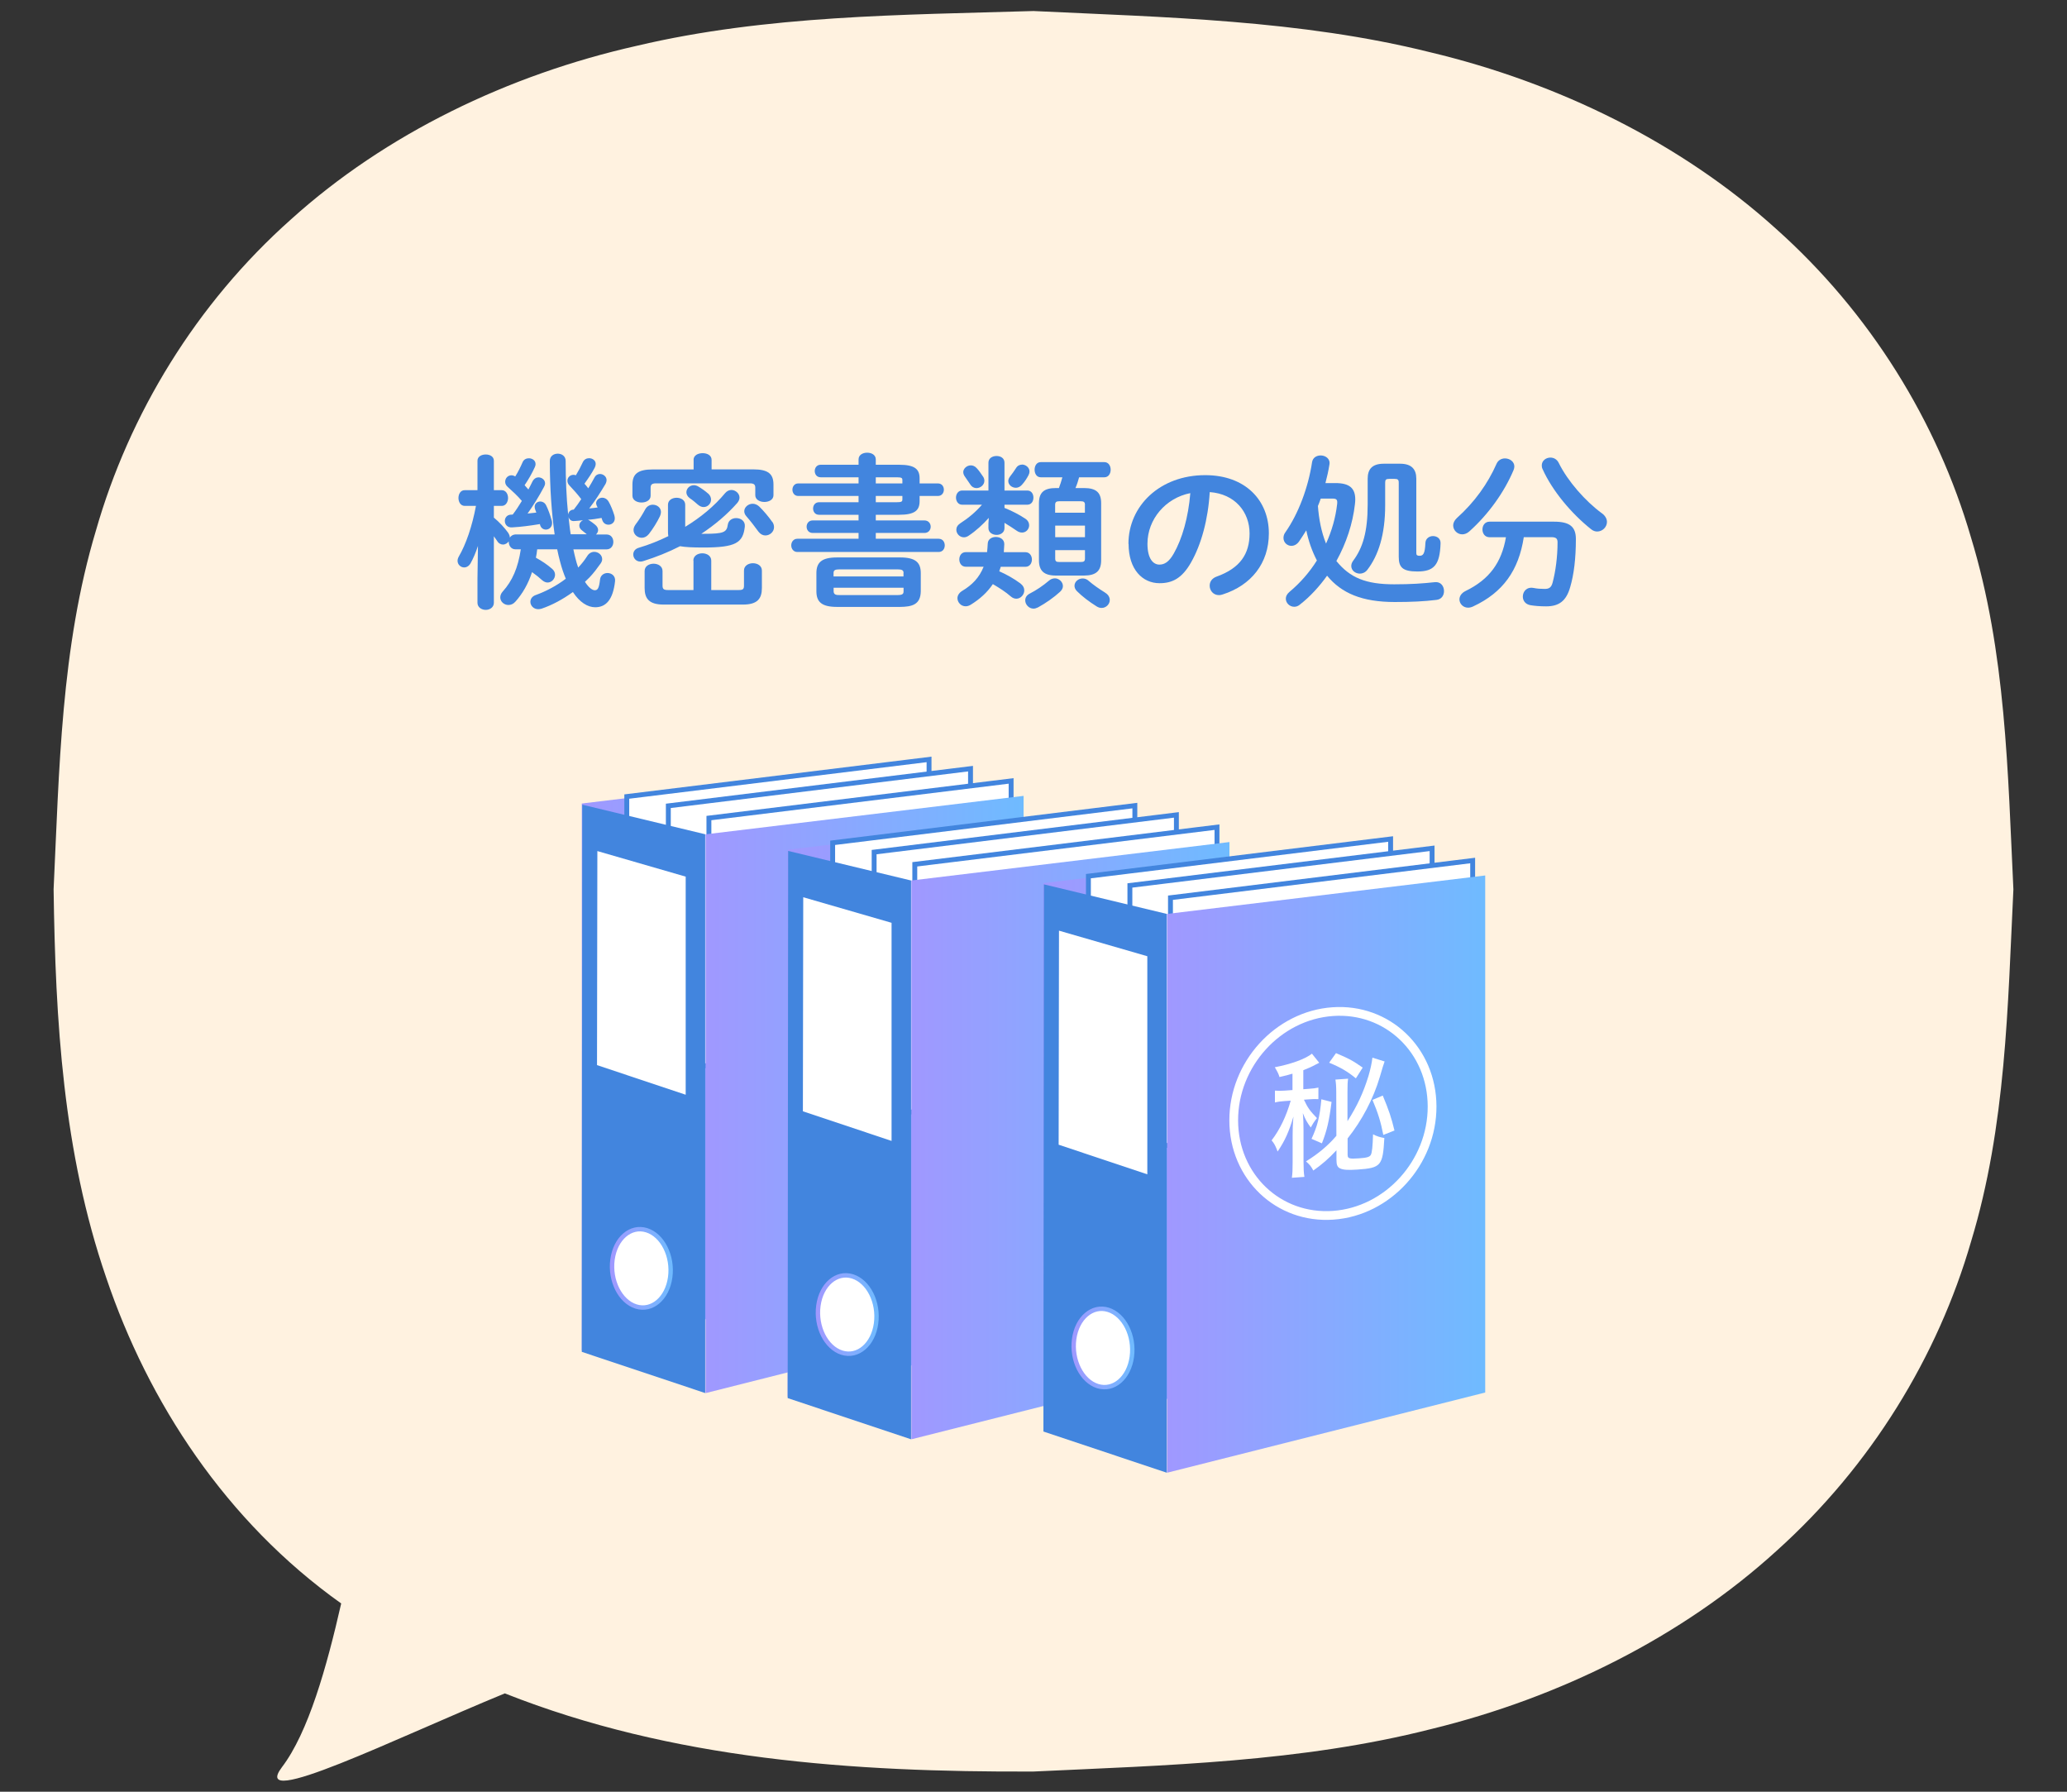 <?xml version="1.0" encoding="UTF-8"?>
<svg id="_レイヤー_1" data-name="レイヤー 1" xmlns="http://www.w3.org/2000/svg" xmlns:xlink="http://www.w3.org/1999/xlink" viewBox="0 0 300 260">
  <rect x="0" y="0" width="300" height="260" fill="#333333" stroke="none"/>
  <defs>
    <style>
      .cls-1 {
        fill: #4285de;
      }

      .cls-2 {
        fill: url(#_名称未設定グラデーション_471-6);
      }

      .cls-3 {
        fill: url(#_名称未設定グラデーション_471-4);
      }

      .cls-4 {
        fill: url(#_名称未設定グラデーション_471-3);
      }

      .cls-5 {
        fill: url(#_名称未設定グラデーション_471-9);
      }

      .cls-6 {
        fill: url(#_名称未設定グラデーション_471-7);
      }

      .cls-7, .cls-8, .cls-9, .cls-10, .cls-11 {
        fill: #fff;
      }

      .cls-8 {
        stroke: #4285de;
        stroke-width: .71px;
      }

      .cls-8, .cls-12 {
        stroke-miterlimit: 10;
      }

      .cls-13 {
        fill: url(#_名称未設定グラデーション_471);
      }

      .cls-12 {
        fill: none;
        stroke: #fff;
        stroke-width: 1.27px;
      }

      .cls-14 {
        fill: #fff2e0;
      }

      .cls-9 {
        stroke: url(#_名称未設定グラデーション_471-8);
      }

      .cls-9, .cls-10, .cls-11 {
        stroke-linecap: round;
        stroke-linejoin: round;
        stroke-width: .64px;
      }

      .cls-10 {
        stroke: url(#_名称未設定グラデーション_471-5);
      }

      .cls-11 {
        stroke: url(#_名称未設定グラデーション_471-2);
      }
    </style>
    <linearGradient id="_名称未設定グラデーション_471" data-name="名称未設定グラデーション 471" x1="84.44" y1="153.49" x2="130.61" y2="153.49" gradientUnits="userSpaceOnUse">
      <stop offset="0" stop-color="#a098ff"/>
      <stop offset="1" stop-color="#6fbbff"/>
    </linearGradient>
    <linearGradient id="_名称未設定グラデーション_471-2" data-name="名称未設定グラデーション 471" x1="88.52" y1="184.05" x2="97.66" y2="184.05" xlink:href="#_名称未設定グラデーション_471"/>
    <linearGradient id="_名称未設定グラデーション_471-3" data-name="名称未設定グラデーション 471" x1="102.4" y1="158.82" x2="148.56" y2="158.82" xlink:href="#_名称未設定グラデーション_471"/>
    <linearGradient id="_名称未設定グラデーション_471-4" data-name="名称未設定グラデーション 471" x1="114.32" y1="160.2" x2="160.49" y2="160.2" xlink:href="#_名称未設定グラデーション_471"/>
    <linearGradient id="_名称未設定グラデーション_471-5" data-name="名称未設定グラデーション 471" x1="118.39" y1="190.76" x2="127.54" y2="190.76" xlink:href="#_名称未設定グラデーション_471"/>
    <linearGradient id="_名称未設定グラデーション_471-6" data-name="名称未設定グラデーション 471" x1="132.27" y1="165.53" x2="178.44" y2="165.53" xlink:href="#_名称未設定グラデーション_471"/>
    <linearGradient id="_名称未設定グラデーション_471-7" data-name="名称未設定グラデーション 471" x1="151.44" y1="165.04" x2="197.6" y2="165.04" xlink:href="#_名称未設定グラデーション_471"/>
    <linearGradient id="_名称未設定グラデーション_471-8" data-name="名称未設定グラデーション 471" x1="155.51" y1="195.61" x2="164.65" y2="195.61" xlink:href="#_名称未設定グラデーション_471"/>
    <linearGradient id="_名称未設定グラデーション_471-9" data-name="名称未設定グラデーション 471" x1="169.39" y1="170.38" x2="215.56" y2="170.38" xlink:href="#_名称未設定グラデーション_471"/>
  </defs>
  <path class="cls-14" d="M7.78,129.05c.82-17.22,1.05-35.08,6.14-52.05,4.83-16.91,14.54-32.92,28.33-45.18,13.69-12.36,31.47-20.97,50.2-25.18,18.79-4.44,38.52-4.47,57.55-5.04,19.03.91,38.74,1.29,57.52,5.97,18.71,4.45,36.48,13.21,50.18,25.57,13.79,12.27,23.5,28.14,28.35,44.8,5.11,16.72,5.36,34.24,6.17,51.12-.82,16.89-1.06,34.37-6.14,51.09-4.82,16.66-14.49,32.56-28.24,44.9-13.65,12.43-31.4,21.3-50.14,25.86-18.8,4.79-38.59,5.26-57.71,6.16-26.26.11-52.45-1.73-76.72-11.34-15.87,6.52-37.09,17.03-32.36,10.72,3.83-5.02,6.5-14.5,8.61-23.77-16.74-11.9-28.01-29.21-34.11-47.29-6.27-18.24-7.36-37.24-7.63-56.35Z"/>
  <g>
    <path class="cls-1" d="M83.28,73.94c.38-.48.74-.98,1.08-1.51-.53-.7-1.1-1.34-1.7-1.97-.22-.22-.31-.46-.31-.7,0-.46.38-.86.89-.86.12,0,.22.02.34.07.38-.62.72-1.27,1.01-1.9.19-.41.55-.58.91-.58.48,0,.96.31.96.84,0,.17-.05.34-.14.53-.41.79-.94,1.56-1.49,2.33.19.22.38.43.55.67.34-.53.62-1.06.91-1.58.19-.36.5-.5.79-.5.48,0,.96.38.96.89,0,.17-.05.34-.14.53-.74,1.25-1.56,2.52-2.38,3.58.41-.02.82-.1,1.22-.14-.05-.07-.07-.17-.12-.24-.05-.12-.1-.26-.1-.36,0-.48.43-.82.91-.82.31,0,.67.17.91.58.29.5.62,1.3.82,1.97.05.17.07.31.07.46,0,.58-.46.91-.91.91-.38,0-.74-.19-.91-.67-.02-.1-.07-.22-.1-.31-.67.12-1.32.22-1.99.26.1.02.17.07.24.12.22.14.53.36.79.58.31.24.46.53.46.79,0,.24-.12.48-.31.65h1.54c.65,0,.98.53.98,1.08s-.34,1.08-.98,1.08h-4.82c.1.46.19.89.29,1.27.12.5.26.96.41,1.37.5-.53.94-1.08,1.3-1.66.26-.43.65-.62,1.03-.62.6,0,1.15.46,1.15,1.06,0,.19-.07.41-.22.62-.5.7-1.01,1.39-1.61,2.02-.22.22-.46.43-.67.65.55.86,1.08,1.22,1.42,1.22.41,0,.62-.24.77-1.56.07-.62.58-.94,1.08-.94.58,0,1.18.41,1.1,1.18-.29,2.66-1.3,3.79-2.88,3.79-1.1,0-2.26-.72-3.24-2.21-1.46,1.06-3.02,1.9-4.56,2.42-.17.05-.34.07-.48.07-.67,0-1.13-.53-1.13-1.06,0-.41.24-.82.82-1.01,1.46-.53,3-1.34,4.32-2.35-.31-.74-.6-1.58-.84-2.52-.14-.53-.29-1.13-.41-1.75h-2.9c-.05.41-.1.82-.19,1.22.84.46,1.63.98,2.35,1.61.29.24.43.55.43.86,0,.58-.48,1.13-1.08,1.13-.26,0-.55-.12-.82-.36-.36-.34-.86-.74-1.44-1.15-.55,1.7-1.39,3.14-2.4,4.27-.31.36-.67.5-1.03.5-.62,0-1.18-.48-1.18-1.1,0-.26.1-.58.36-.86,1.39-1.54,2.21-3.41,2.62-6.12h-.79c-.62,0-.96-.55-.96-1.08v-.07c-.19.26-.5.46-.84.46-.31,0-.65-.17-.86-.55-.12-.19-.29-.43-.46-.65v9.65c0,.67-.6,1.03-1.18,1.03s-1.2-.36-1.2-1.03v-3.5l.07-4.75c-.31.96-.7,1.85-1.06,2.5-.24.43-.6.62-.94.62-.5,0-.96-.41-.96-.96,0-.19.05-.38.17-.6,1.06-1.82,1.94-4.39,2.5-7.37h-1.63c-.6,0-.91-.58-.91-1.15s.31-1.13.89-1.13h1.87v-4.27c0-.62.6-.91,1.2-.91s1.18.29,1.18.91v4.27h1.15c.6,0,.91.58.91,1.13s-.31,1.15-.91,1.15h-1.15v1.7c.79.65,1.54,1.46,2.06,2.18.17.26.26.5.26.72.19-.29.46-.43.79-.46h5.71c-.43-3.02-.7-6.74-.7-10.66,0-.72.58-1.06,1.15-1.06s1.15.34,1.15,1.06c0,2.59.1,5.21.36,7.78.05-.41.36-.7.77-.72h.05ZM78.36,76.05c-1.46.24-2.76.41-4.03.48-.7.05-1.06-.43-1.06-.94,0-.43.29-.89.89-.91.1,0,.17,0,.26-.02.48-.62.91-1.3,1.32-1.97-.62-.74-1.34-1.39-2.06-2.04-.26-.22-.36-.5-.36-.74,0-.5.38-.94.91-.94.17,0,.36.05.55.17.41-.65.74-1.32,1.08-2.09.17-.38.53-.55.89-.55.5,0,.98.31.98.84,0,.12-.02.26-.1.43-.43.96-.94,1.82-1.49,2.64.19.22.36.41.55.62.19-.38.41-.77.6-1.18.22-.41.55-.58.86-.58.48,0,.96.36.96.86,0,.17-.05.34-.14.5-.79,1.49-1.61,2.78-2.4,3.89.43-.05.84-.1,1.27-.14-.05-.14-.12-.31-.17-.46-.05-.14-.07-.26-.07-.38,0-.46.38-.77.82-.77.31,0,.65.17.84.55.31.6.58,1.39.82,2.21.05.14.05.26.05.38,0,.6-.46.94-.89.94-.38,0-.74-.22-.86-.7l-.02-.12ZM85.18,77.54c-.24-.19-.41-.34-.72-.58-.29-.22-.38-.46-.38-.7,0-.34.22-.62.53-.77-.43.05-.86.1-1.25.12-.46.05-.74-.24-.84-.58.1.84.17,1.66.31,2.5h2.35Z"/>
    <path class="cls-1" d="M100.66,66.74c0-.67.65-.98,1.32-.98s1.3.31,1.3.98v1.37h6.05c2.18,0,2.93.67,2.93,2.21v1.54c0,.65-.65.98-1.32.98s-1.32-.34-1.32-.98v-1.1c0-.43-.19-.62-.77-.62h-13.63c-.6,0-.79.19-.79.62v1.18c0,.65-.65.98-1.32.98s-1.32-.34-1.32-.98v-1.61c0-1.54.77-2.21,2.95-2.21h5.93v-1.37ZM99.43,76.46c2.26-1.37,4.25-3.02,5.81-4.9.26-.31.6-.46.91-.46.6,0,1.18.5,1.18,1.1,0,.26-.1.5-.31.77-1.46,1.66-3.24,3.17-5.23,4.49h.43c2.81,0,3.26-.22,3.41-1.32.1-.65.65-.96,1.22-.96.67,0,1.34.43,1.25,1.25-.26,2.35-1.32,3.02-6.02,3.02-1.54,0-2.62-.05-3.38-.19-1.68.86-3.48,1.58-5.33,2.16-.14.05-.29.07-.43.07-.62,0-1.03-.5-1.03-1.03,0-.41.24-.82.82-.98,1.46-.43,2.9-1.01,4.27-1.68-.05-.24-.05-.5-.05-.79v-3.77c0-.67.62-1.01,1.25-1.01s1.25.34,1.25,1.01v3.22ZM94.75,73.24c.6,0,1.18.41,1.18,1.06,0,.19-.05.38-.14.6-.41.86-1.03,1.85-1.61,2.59-.31.38-.67.55-1.03.55-.62,0-1.2-.48-1.2-1.13,0-.26.1-.53.31-.82.53-.7.98-1.42,1.39-2.18.26-.48.7-.67,1.1-.67ZM100.63,81.35c0-.7.65-1.06,1.3-1.06s1.3.36,1.3,1.06v4.27h4.01c.6,0,.74-.14.74-.65v-2.18c0-.7.65-1.06,1.3-1.06s1.3.36,1.3,1.06v2.54c0,1.54-.65,2.4-2.74,2.4h-11.52c-2.11,0-2.76-.86-2.76-2.4v-2.47c0-.7.65-1.06,1.3-1.06s1.3.36,1.3,1.06v2.11c0,.5.17.65.77.65h3.72v-4.27ZM102.77,71.61c.31.26.43.6.43.89,0,.58-.48,1.08-1.08,1.08-.26,0-.53-.1-.82-.34-.36-.31-.74-.65-1.18-.94-.36-.26-.5-.58-.5-.86,0-.55.48-1.03,1.08-1.03.19,0,.41.05.62.17.41.24.98.62,1.44,1.03ZM112.08,75.71c.19.26.26.53.26.79,0,.67-.6,1.2-1.25,1.2-.36,0-.72-.17-1.01-.55-.48-.67-1.15-1.54-1.75-2.23-.22-.24-.31-.5-.31-.74,0-.58.58-1.08,1.22-1.08.31,0,.65.12.96.41.6.58,1.37,1.49,1.87,2.21Z"/>
    <path class="cls-1" d="M119.11,69.26c-.58,0-.86-.46-.86-.91s.29-.91.86-.91h5.5v-.77c0-.67.62-.98,1.25-.98s1.25.31,1.25.98v.77h3.38c2.3,0,2.98.65,2.98,1.99v.72h2.66c.58,0,.86.46.86.91s-.29.91-.86.91h-2.66v.74c0,1.34-.67,1.99-2.98,1.99h-3.38v.82h7.06c.6,0,.91.46.91.91s-.31.91-.91.91h-7.06v.84h9.12c.6,0,.89.48.89.96s-.29.96-.89.96h-20.5c-.58,0-.89-.48-.89-.96s.31-.96.89-.96h8.88v-.84h-6.65c-.6,0-.89-.46-.89-.91s.29-.91.89-.91h6.65v-.82h-5.74c-.58,0-.86-.46-.86-.91s.29-.91.86-.91h5.74v-.91h-8.76c-.55,0-.84-.46-.84-.91s.29-.91.84-.91h8.76v-.89h-5.5ZM121.49,88.07c-2.23,0-3-.72-3-2.28v-2.62c0-1.56.77-2.28,3-2.28h9.15c2.23,0,3,.72,3,2.28v2.62c-.02,1.97-1.3,2.26-3,2.28h-9.15ZM131.14,83.15c0-.38-.19-.53-.89-.53h-8.38c-.7,0-.89.14-.89.53v.5h10.15v-.5ZM130.25,86.35c.7,0,.89-.14.89-.53v-.53h-10.15v.53c.02.53.46.53.89.53h8.38ZM127.11,70.15h3.86v-.46c0-.34-.1-.43-.86-.43h-3v.89ZM127.11,71.97v.91h3c.77,0,.86-.1.86-.43v-.48h-3.86Z"/>
    <path class="cls-1" d="M143.5,75.16c-.86.96-1.85,1.87-2.9,2.57-.24.17-.48.24-.7.24-.62,0-1.1-.53-1.1-1.1,0-.34.17-.67.58-.94,1.13-.72,2.21-1.61,3.14-2.69h-2.88c-.58,0-.89-.53-.89-1.03s.31-1.03.89-1.03h3.82v-4.03c0-.67.58-.98,1.18-.98s1.15.31,1.15.98v4.03h3.31c.6,0,.89.5.89,1.03s-.29,1.03-.89,1.03h-3.31v.46c1.06.43,2.11.96,2.98,1.54.43.26.6.65.6.98,0,.55-.43,1.06-1.03,1.06-.24,0-.5-.07-.77-.26-.55-.38-1.18-.79-1.78-1.15v.77c0,.65-.58.98-1.15.98s-1.18-.34-1.18-.98v-.67l.05-.79ZM143.26,80.13c.05-.38.07-.82.1-1.25.02-.65.6-.96,1.18-.96.62,0,1.25.36,1.22,1.08-.02.38-.05.77-.07,1.13h3.14c.62,0,.94.53.94,1.06s-.31,1.06-.94,1.06h-3.58c-.07.22-.14.43-.22.65,1.1.48,2.14,1.08,3.05,1.75.41.31.58.67.58,1.03,0,.62-.53,1.2-1.15,1.2-.26,0-.55-.1-.82-.34-.74-.65-1.61-1.2-2.59-1.78-.82,1.22-1.9,2.18-3.19,2.98-.26.17-.53.24-.77.24-.67,0-1.18-.58-1.18-1.18,0-.36.22-.77.7-1.06,1.44-.86,2.47-1.92,3.1-3.5h-2.59c-.62,0-.94-.53-.94-1.06s.31-1.06.94-1.06h3.1ZM139.8,68.54c0-.55.53-1.01,1.1-1.01.31,0,.6.12.86.41.26.26.62.77.94,1.25.12.19.17.38.17.58,0,.58-.55,1.06-1.15,1.06-.34,0-.67-.17-.91-.55-.22-.34-.48-.72-.74-1.08-.17-.22-.26-.46-.26-.65ZM148.32,67.41c.55,0,1.1.43,1.1,1.01,0,.17-.05.34-.14.53-.26.5-.6,1.01-.98,1.42-.26.29-.58.41-.86.41-.58,0-1.1-.43-1.1-.98,0-.22.1-.46.29-.7.29-.36.5-.67.82-1.15.22-.38.55-.53.89-.53ZM153.07,83.92c.65,0,1.2.53,1.2,1.13,0,.26-.12.55-.41.82-.89.82-2.09,1.66-3.19,2.26-.24.12-.46.19-.67.19-.67,0-1.2-.6-1.2-1.2,0-.38.19-.74.65-.98.94-.48,1.94-1.15,2.78-1.87.26-.24.58-.34.84-.34ZM157.32,70.82c1.78,0,2.5.65,2.5,2.21v8.26c0,1.54-.72,2.23-2.5,2.23h-4.06c-1.75,0-2.47-.7-2.47-2.23v-8.26c0-1.56.72-2.21,2.47-2.21h.43c.19-.5.36-1.03.5-1.56h-3.14c-.6,0-.89-.55-.89-1.1s.29-1.1.89-1.1h9.24c.6,0,.91.55.91,1.1s-.31,1.1-.91,1.1h-3.67c-.14.53-.31,1.06-.53,1.56h1.22ZM157.47,73.27c0-.41-.17-.53-.58-.53h-3.17c-.41,0-.58.12-.58.53v1.13h4.32v-1.13ZM153.15,77.95h4.32v-1.68h-4.32v1.68ZM156.89,81.55c.41,0,.58-.1.58-.5v-1.22h-4.32v1.22c0,.43.19.5.58.5h3.17ZM160.37,85.99c.5.29.7.7.7,1.08,0,.6-.53,1.15-1.18,1.15-.24,0-.48-.07-.72-.22-1.08-.67-2.11-1.46-2.86-2.21-.26-.26-.36-.53-.36-.79,0-.58.55-1.06,1.18-1.06.31,0,.62.1.89.36.67.58,1.54,1.18,2.35,1.68Z"/>
    <path class="cls-1" d="M163.78,78.91c0-5.47,4.54-9.96,11.14-9.96,5.86,0,9.24,3.67,9.24,8.45,0,4.34-2.57,7.54-6.7,8.86-.19.07-.38.1-.55.1-.82,0-1.34-.67-1.34-1.37,0-.53.29-1.06,1.01-1.32,3.41-1.22,4.78-3.29,4.78-6.26,0-3.14-2.14-5.74-5.78-6-.24,3.98-1.22,7.58-2.71,10.2-1.32,2.33-2.74,3.02-4.58,3.02-2.45,0-4.49-1.97-4.49-5.71ZM166.54,78.91c0,2.21.86,3.02,1.73,3.02.74,0,1.39-.38,2.09-1.61,1.22-2.14,2.11-5.23,2.4-8.76-3.58.7-6.22,3.79-6.22,7.34Z"/>
    <path class="cls-1" d="M193.82,70.1c2.04,0,2.88.74,2.88,2.38,0,.22-.02.46-.05.7-.31,2.78-1.25,5.64-2.69,8.23,1.99,2.45,4.3,3.38,8.4,3.38,2.42,0,4.15-.12,5.88-.31.89-.1,1.34.6,1.34,1.3,0,.6-.34,1.18-1.08,1.27-1.8.22-3.62.31-6.07.31-4.73,0-7.73-1.27-9.82-3.82-1.13,1.58-2.47,3.05-3.98,4.22-.26.22-.55.29-.79.29-.67,0-1.22-.55-1.22-1.18,0-.34.17-.67.53-.98,1.58-1.32,2.93-2.88,3.98-4.56-.72-1.39-1.22-2.83-1.54-4.37-.34.55-.7,1.1-1.06,1.63-.31.43-.72.62-1.1.62-.6,0-1.15-.48-1.15-1.15,0-.26.07-.55.29-.84,1.85-2.64,3.29-6.41,3.86-10.15.1-.67.67-.98,1.25-.98.7,0,1.42.48,1.27,1.32-.14.89-.34,1.78-.58,2.69h1.44ZM191.69,72.35c-.12.36-.26.72-.41,1.08.14,1.85.48,3.72,1.18,5.45.84-1.85,1.39-3.79,1.61-5.74.07-.62-.07-.79-.67-.79h-1.7ZM203.21,67.29c1.7,0,2.35.84,2.35,2.18v10.8c0,.29.14.38.46.38.53,0,.79-.26.86-1.85.02-.67.58-1.01,1.1-1.01.58,0,1.13.36,1.1,1.06-.1,3.14-.96,4.08-3.36,4.08-2.18,0-2.71-.62-2.71-2.14v-10.75c0-.43-.14-.55-.6-.55h-.77c-.48,0-.6.12-.6.55v3.29c0,4.25-.98,7.27-2.59,9.36-.29.38-.7.55-1.08.55-.65,0-1.25-.46-1.25-1.1,0-.24.07-.5.29-.79,1.37-1.85,2.09-4.15,2.09-8.14v-3.74c0-1.39.65-2.18,2.35-2.18h2.35Z"/>
    <path class="cls-1" d="M218.42,66.52c.7,0,1.37.46,1.37,1.18,0,.17-.05.34-.12.53-1.34,3.17-3.62,6.38-6.41,8.88-.34.31-.72.43-1.03.43-.72,0-1.32-.6-1.32-1.3,0-.34.17-.72.53-1.06,2.57-2.3,4.49-4.99,5.76-7.87.24-.55.74-.79,1.22-.79ZM221.16,77.95c-.74,4.82-3.02,8.04-7.37,10.06-.26.12-.5.17-.72.17-.72,0-1.25-.58-1.25-1.2,0-.43.26-.91.89-1.22,3.46-1.68,5.23-4.13,5.86-7.8h-2.38c-.7,0-1.03-.58-1.03-1.13s.34-1.13,1.03-1.13h9.36c2.28,0,3.17.74,3.17,2.52,0,2.83-.29,5.16-.82,6.96-.58,2.06-1.66,2.81-3.5,2.81-.94,0-1.68-.07-2.28-.17-.77-.14-1.1-.7-1.1-1.25,0-.72.55-1.44,1.56-1.25.48.1,1.03.14,1.61.14.62,0,.96-.19,1.15-.91.43-1.61.72-3.74.72-5.86,0-.55-.24-.74-.91-.74h-3.98ZM232.51,74.49c.5.38.72.82.72,1.25,0,.74-.65,1.39-1.42,1.39-.29,0-.6-.1-.89-.34-2.86-2.28-5.62-5.57-7.03-8.71-.1-.19-.12-.38-.12-.55,0-.67.6-1.13,1.25-1.13.48,0,.96.24,1.22.79,1.3,2.64,3.86,5.54,6.26,7.3Z"/>
  </g>
  <g>
    <g>
      <polygon class="cls-13" points="84.44 195.96 130.61 184.32 130.61 111.02 84.44 116.6 84.44 195.96"/>
      <polygon class="cls-8" points="134.84 148.58 90.97 153.97 90.97 115.59 134.84 110.2 134.84 148.58"/>
      <polygon class="cls-8" points="140.86 149.92 97 155.32 97 116.94 140.86 111.54 140.86 149.92"/>
      <path class="cls-1" d="M84.51,116.77l-.07,79.4,17.91,5.98v-81.09s-17.84-4.29-17.84-4.29Z"/>
      <path class="cls-7" d="M86.7,123.49l-.05,31.07,12.87,4.3v-31.65s-12.82-3.71-12.82-3.71Z"/>
      <path class="cls-11" d="M97.27,185.35c-.42,3.06-2.64,4.96-4.95,4.24s-3.84-3.77-3.42-6.83c.42-3.06,2.64-4.96,4.95-4.24s3.84,3.77,3.42,6.83Z"/>
      <polygon class="cls-8" points="146.75 151.7 102.89 157.09 102.89 118.71 146.75 113.32 146.75 151.7"/>
      <polygon class="cls-4" points="102.4 202.16 148.56 190.51 148.56 115.49 102.4 121.07 102.4 202.16"/>
    </g>
    <g>
      <polygon class="cls-3" points="114.32 202.67 160.49 191.02 160.49 117.73 114.32 123.31 114.32 202.67"/>
      <polygon class="cls-8" points="164.71 155.28 120.85 160.68 120.85 122.3 164.71 116.9 164.71 155.28"/>
      <polygon class="cls-8" points="170.74 156.63 126.87 162.03 126.87 123.65 170.74 118.25 170.74 156.63"/>
      <path class="cls-1" d="M114.39,123.48l-.07,79.4,17.91,5.98v-81.09s-17.84-4.29-17.84-4.29Z"/>
      <path class="cls-7" d="M116.58,130.19l-.05,31.07,12.87,4.3v-31.65s-12.82-3.71-12.82-3.71Z"/>
      <path class="cls-10" d="M127.15,192.05c-.42,3.06-2.64,4.96-4.95,4.24s-3.84-3.77-3.42-6.83c.42-3.06,2.64-4.96,4.95-4.24s3.84,3.77,3.42,6.83Z"/>
      <polygon class="cls-8" points="176.63 158.41 132.77 163.8 132.77 125.42 176.63 120.03 176.63 158.41"/>
      <polygon class="cls-2" points="132.27 208.86 178.44 197.22 178.44 122.19 132.27 127.77 132.27 208.86"/>
    </g>
    <g>
      <polygon class="cls-6" points="151.44 207.51 197.6 195.87 197.6 122.57 151.44 128.15 151.44 207.51"/>
      <polygon class="cls-8" points="201.83 160.13 157.97 165.52 157.97 127.14 201.83 121.75 201.83 160.13"/>
      <polygon class="cls-8" points="207.85 161.48 163.99 166.87 163.99 128.49 207.85 123.1 207.85 161.48"/>
      <path class="cls-1" d="M151.51,128.33l-.07,79.4,17.91,5.98v-81.09s-17.84-4.29-17.84-4.29Z"/>
      <path class="cls-7" d="M153.7,135.04l-.05,31.07,12.87,4.3v-31.65s-12.82-3.71-12.82-3.71Z"/>
      <path class="cls-9" d="M164.27,196.9c-.42,3.06-2.64,4.96-4.95,4.24s-3.84-3.77-3.42-6.83,2.64-4.96,4.95-4.24,3.84,3.77,3.42,6.83Z"/>
      <polygon class="cls-8" points="213.74 163.25 169.88 168.65 169.88 130.27 213.74 124.87 213.74 163.25"/>
      <polygon class="cls-5" points="169.39 213.71 215.56 202.07 215.56 127.04 169.39 132.62 169.39 213.71"/>
      <g>
        <path class="cls-7" d="M187.56,155.81c-.58.18-.92.26-1.86.48-.13-.45-.25-.7-.68-1.42,2.33-.44,4.47-1.21,5.39-1.97l1.06,1.32c-.17.09-.24.13-.45.23-.66.36-1.09.54-1.86.85v2.76s.8-.06.8-.06c.68-.05,1.02-.09,1.39-.18v1.68c-.41-.03-.75-.02-1.44.03l-.66.05c.57,1.21.89,1.64,1.89,2.67-.43.55-.64.88-.9,1.36-.59-.81-.77-1.16-1.15-2.08.08.82.1,1.62.1,2.5v4.52c.01,1.2.03,1.6.13,2.23l-1.82.13c.09-.62.11-1.19.11-2.25v-3.86c-.01-.73.02-1.66.12-2.79-.62,2.13-1.23,3.52-2.3,5.09-.27-.73-.47-1.16-.87-1.62,1.22-1.59,2.15-3.57,2.77-5.76l-.9.06c-.53.04-.9.08-1.39.2v-1.72c.47.04.8.04,1.44,0l1.11-.08v-2.36ZM195.6,167.65c0,.46.26.54,1.62.44,1.15-.08,1.54-.19,1.73-.49.19-.32.28-1.26.33-3,.55.29,1.02.43,1.64.54-.22,4.05-.48,4.34-3.92,4.58-1.34.09-2.03.05-2.5-.17-.4-.18-.53-.52-.53-1.28v-1.35c-1.13,1.22-2.09,2.04-3.36,2.94-.3-.58-.51-.85-1.06-1.33,1.82-1.13,3.19-2.29,4.41-3.71l-.02-6.31c0-.83-.04-1.35-.12-1.85l1.84-.13c-.07.47-.09.89-.09,1.88v4.29c1.43-2.26,2.29-4.12,3.04-6.53.3-1.01.5-1.97.58-2.69l1.77.55c-.13.36-.34.99-.69,2.23-.95,3.2-2.58,6.3-4.68,8.94v2.43ZM193.26,159.9c-.35,2.77-.67,4.14-1.4,6.01l-1.51-.65c.86-1.84,1.2-3.19,1.43-5.74l1.47.38ZM193.9,152.82c1.88.79,2.37,1.05,3.88,2.1l-.99,1.56c-1.19-.98-2.2-1.58-3.88-2.27l.99-1.38ZM200.69,158.98c.89,2.12,1.25,3.21,1.7,5.07l-1.62.64c-.36-1.85-.76-3.17-1.57-5.08l1.48-.63Z"/>
        <path class="cls-12" d="M207.85,160.55c.02,8.16-6.41,15.24-14.36,15.8s-14.41-5.59-14.43-13.75c-.02-8.16,6.41-15.24,14.36-15.8s14.41,5.59,14.43,13.75Z"/>
      </g>
    </g>
  </g>
</svg>